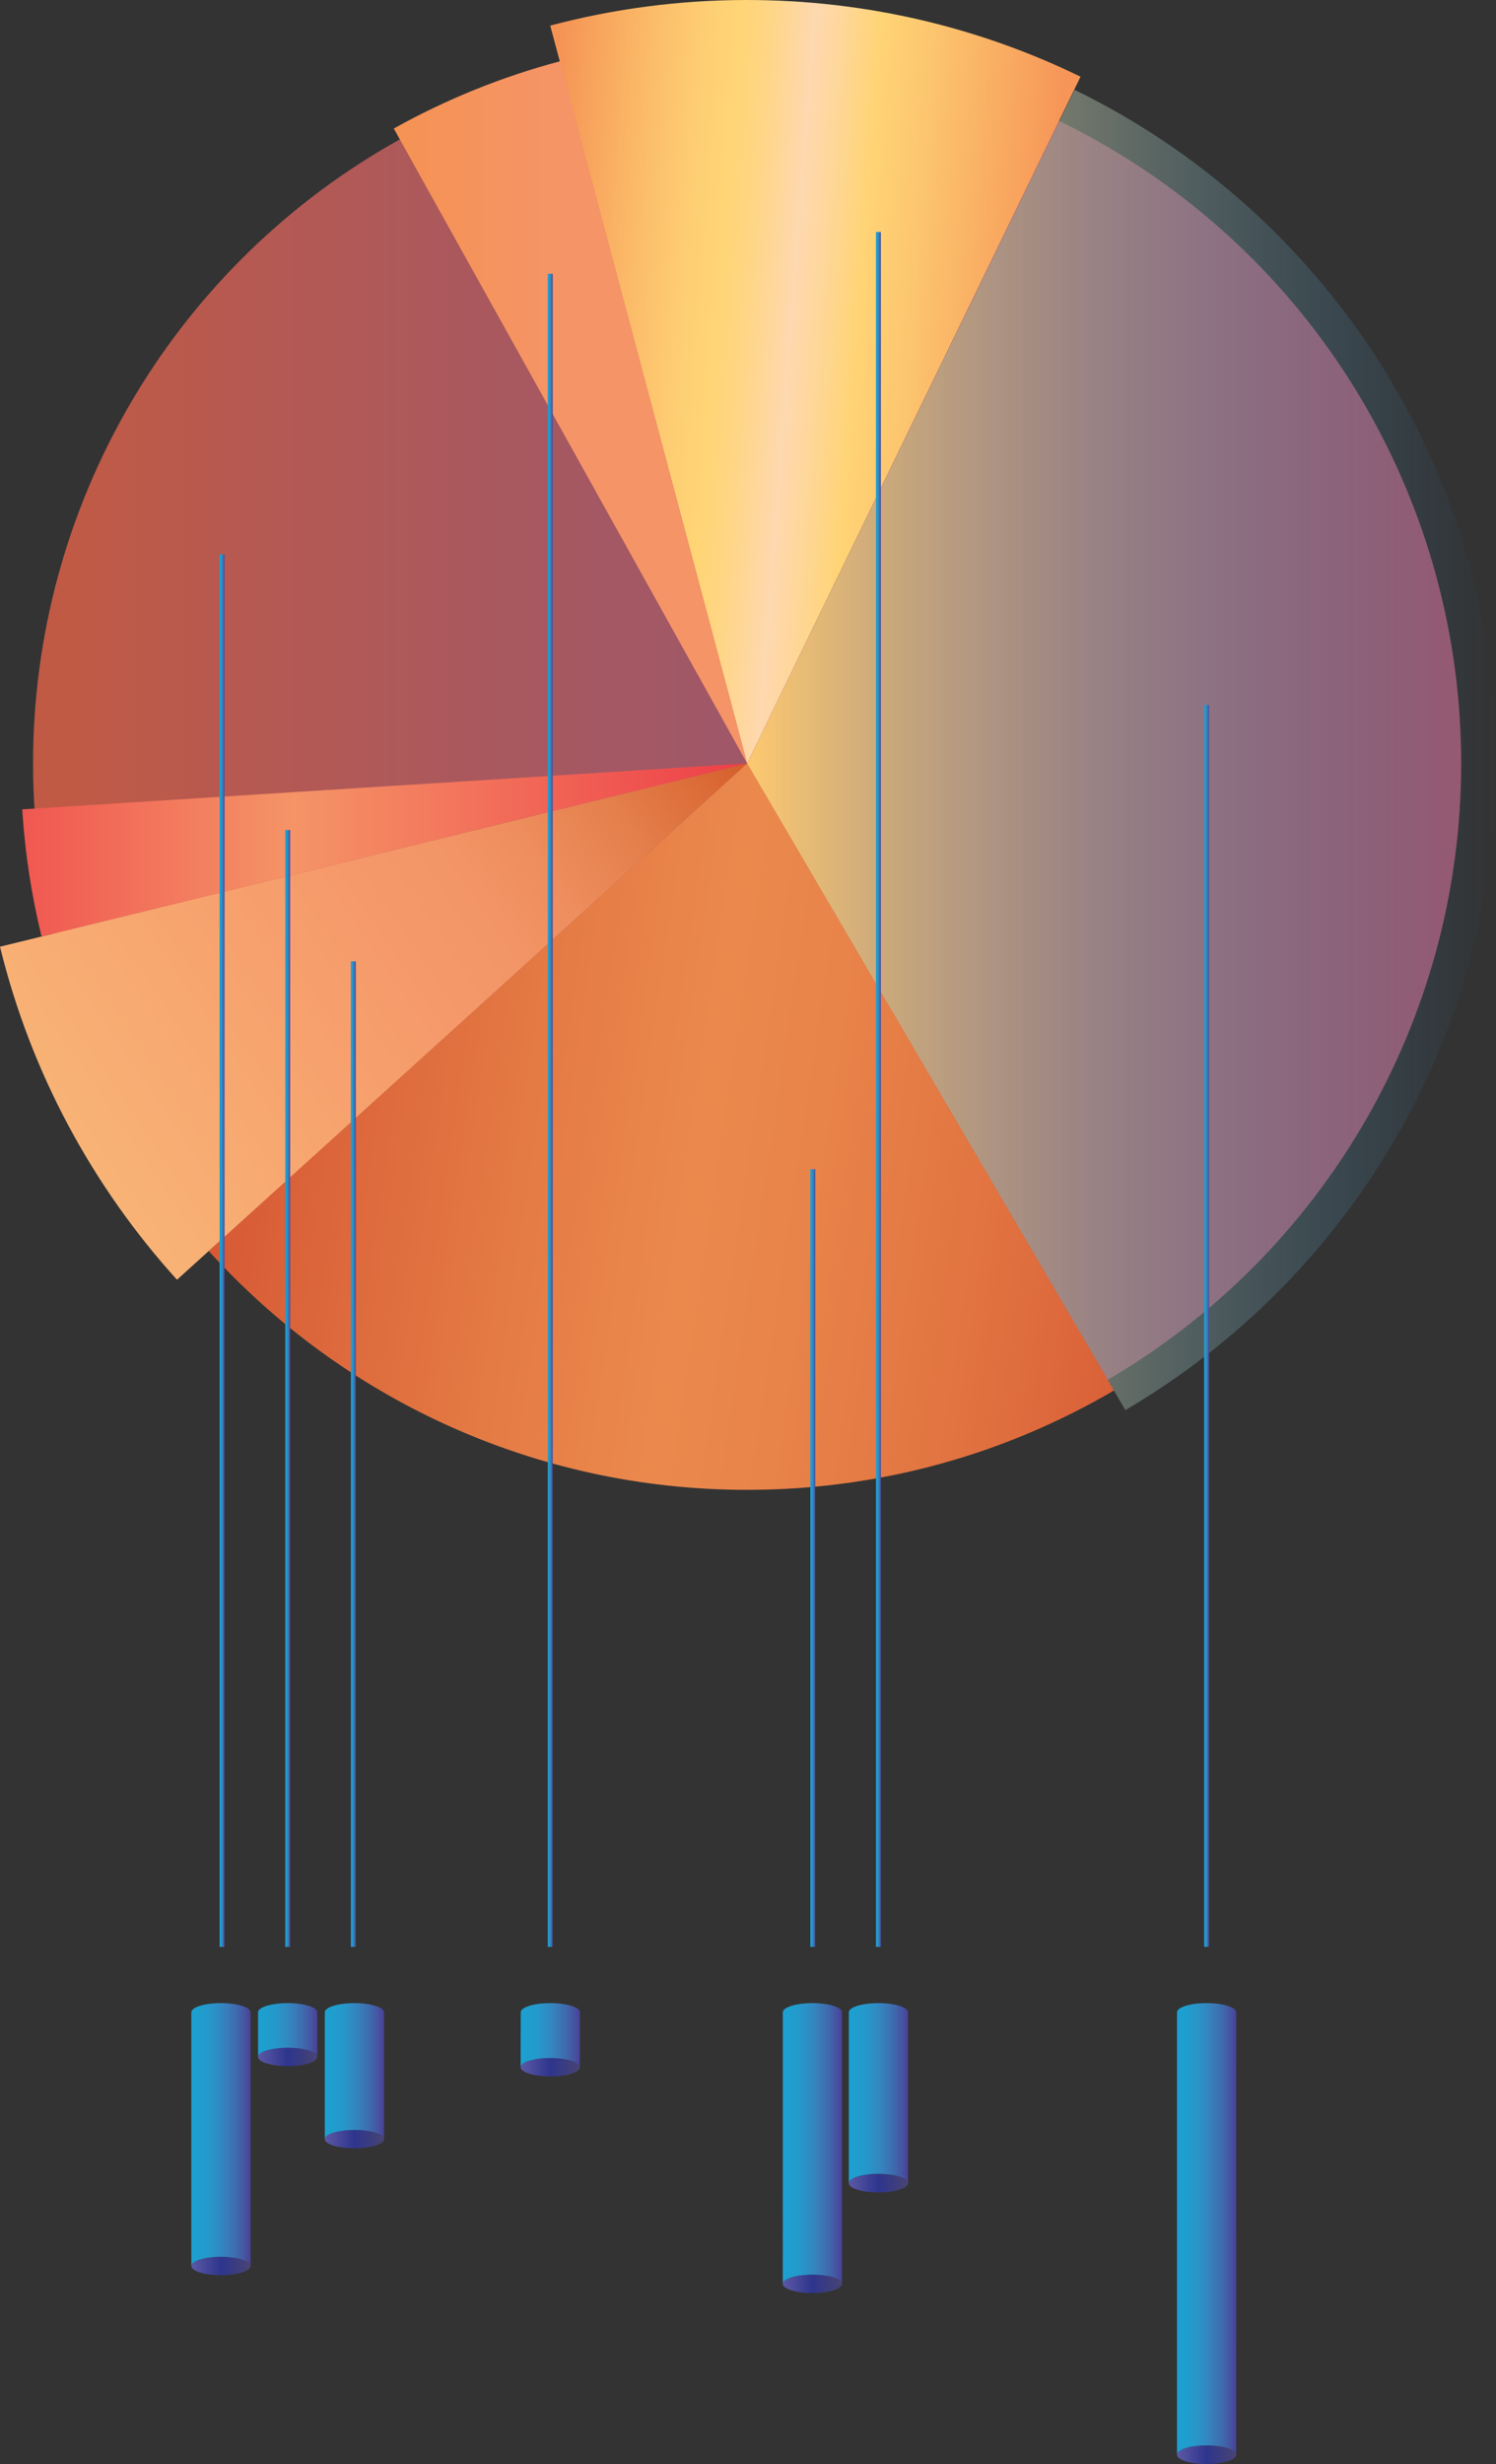 <?xml version="1.0" encoding="utf-8"?>
<!-- Generator: Adobe Illustrator 17.0.0, SVG Export Plug-In . SVG Version: 6.00 Build 0)  -->
<!DOCTYPE svg PUBLIC "-//W3C//DTD SVG 1.1//EN" "http://www.w3.org/Graphics/SVG/1.1/DTD/svg11.dtd">
<svg version="1.1" id="Layer_1" xmlns="http://www.w3.org/2000/svg" xmlns:xlink="http://www.w3.org/1999/xlink" x="0px" y="0px"
	 width="227.924px" height="375.343px" viewBox="0 0 227.924 375.343" enable-background="new 0 0 227.924 375.343"
	 xml:space="preserve">
<rect x="0" y="0" width="227.924" height="375.343" fill="#333333" stroke="none"/>
<g>
	<linearGradient id="SVGID_1_" gradientUnits="userSpaceOnUse" x1="79.328" y1="314.902" x2="88.356" y2="314.902">
		<stop  offset="0" style="stop-color:#5C59A5"/>
		<stop  offset="0.5" style="stop-color:#2E358D"/>
		<stop  offset="1" style="stop-color:#484473"/>
	</linearGradient>
	<ellipse fill="url(#SVGID_1_)" cx="83.842" cy="314.902" rx="4.514" ry="1.399"/>
	<linearGradient id="SVGID_2_" gradientUnits="userSpaceOnUse" x1="119.261" y1="347.902" x2="128.288" y2="347.902">
		<stop  offset="0" style="stop-color:#5C59A5"/>
		<stop  offset="0.5" style="stop-color:#2E358D"/>
		<stop  offset="1" style="stop-color:#484473"/>
	</linearGradient>
	<ellipse fill="url(#SVGID_2_)" cx="123.774" cy="347.902" rx="4.514" ry="1.399"/>
	<linearGradient id="SVGID_3_" gradientUnits="userSpaceOnUse" x1="79.321" y1="310.019" x2="88.363" y2="310.019">
		<stop  offset="0" style="stop-color:#1CA0D0"/>
		<stop  offset="0.154" style="stop-color:#1F9ECE"/>
		<stop  offset="0.305" style="stop-color:#2697CA"/>
		<stop  offset="0.455" style="stop-color:#2F8CC3"/>
		<stop  offset="0.604" style="stop-color:#387DBA"/>
		<stop  offset="0.752" style="stop-color:#3F6BAE"/>
		<stop  offset="0.898" style="stop-color:#4555A1"/>
		<stop  offset="1" style="stop-color:#494097"/>
	</linearGradient>
	<path fill="url(#SVGID_3_)" d="M88.363,306.535c0-0.773-2.021-1.399-4.514-1.399c-2.493,0-4.514,0.626-4.514,1.399l-0.014,8.367
		c0-0.773,2.021-1.399,4.514-1.399c2.493,0,4.514,0.626,4.514,1.399L88.363,306.535z"/>
	<g>
		<linearGradient id="SVGID_4_" gradientUnits="userSpaceOnUse" x1="39.318" y1="313.337" x2="48.345" y2="313.337">
			<stop  offset="0" style="stop-color:#5C59A5"/>
			<stop  offset="0.5" style="stop-color:#2E358D"/>
			<stop  offset="1" style="stop-color:#484473"/>
		</linearGradient>
		<ellipse fill="url(#SVGID_4_)" cx="43.831" cy="313.337" rx="4.514" ry="1.399"/>
		<linearGradient id="SVGID_5_" gradientUnits="userSpaceOnUse" x1="39.318" y1="309.236" x2="48.345" y2="309.236">
			<stop  offset="0" style="stop-color:#1CA0D0"/>
			<stop  offset="0.154" style="stop-color:#1F9ECE"/>
			<stop  offset="0.305" style="stop-color:#2697CA"/>
			<stop  offset="0.455" style="stop-color:#2F8CC3"/>
			<stop  offset="0.604" style="stop-color:#387DBA"/>
			<stop  offset="0.752" style="stop-color:#3F6BAE"/>
			<stop  offset="0.898" style="stop-color:#4555A1"/>
			<stop  offset="1" style="stop-color:#494097"/>
		</linearGradient>
		<path fill="url(#SVGID_5_)" d="M43.831,305.136c-2.493,0-4.514,0.626-4.514,1.399v6.802c0-0.773,2.021-1.399,4.514-1.399
			c2.493,0,4.514,0.626,4.514,1.399v-6.802C48.345,305.762,46.324,305.136,43.831,305.136z"/>
	</g>
	<linearGradient id="SVGID_6_" gradientUnits="userSpaceOnUse" x1="129.318" y1="332.577" x2="138.345" y2="332.577">
		<stop  offset="0" style="stop-color:#5C59A5"/>
		<stop  offset="0.5" style="stop-color:#2E358D"/>
		<stop  offset="1" style="stop-color:#484473"/>
	</linearGradient>
	<ellipse fill="url(#SVGID_6_)" cx="133.831" cy="332.577" rx="4.514" ry="1.399"/>
	<linearGradient id="SVGID_7_" gradientUnits="userSpaceOnUse" x1="49.484" y1="325.859" x2="58.512" y2="325.859">
		<stop  offset="0" style="stop-color:#5C59A5"/>
		<stop  offset="0.5" style="stop-color:#2E358D"/>
		<stop  offset="1" style="stop-color:#484473"/>
	</linearGradient>
	<ellipse fill="url(#SVGID_7_)" cx="53.998" cy="325.859" rx="4.514" ry="1.399"/>
	<linearGradient id="SVGID_8_" gradientUnits="userSpaceOnUse" x1="49.484" y1="315.497" x2="58.512" y2="315.497">
		<stop  offset="0" style="stop-color:#1CA0D0"/>
		<stop  offset="0.154" style="stop-color:#1F9ECE"/>
		<stop  offset="0.305" style="stop-color:#2697CA"/>
		<stop  offset="0.455" style="stop-color:#2F8CC3"/>
		<stop  offset="0.604" style="stop-color:#387DBA"/>
		<stop  offset="0.752" style="stop-color:#3F6BAE"/>
		<stop  offset="0.898" style="stop-color:#4555A1"/>
		<stop  offset="1" style="stop-color:#494097"/>
	</linearGradient>
	<path fill="url(#SVGID_8_)" d="M53.998,305.136c-2.493,0-4.514,0.626-4.514,1.399v19.324c0-0.773,2.021-1.399,4.514-1.399
		c2.493,0,4.514,0.626,4.514,1.399v-19.324C58.512,305.762,56.491,305.136,53.998,305.136z"/>
	<linearGradient id="SVGID_9_" gradientUnits="userSpaceOnUse" x1="63.831" y1="296.577" x2="63.831" y2="296.577">
		<stop  offset="0" style="stop-color:#FFFFFF"/>
		<stop  offset="1" style="stop-color:#2782C4;stop-opacity:0"/>
	</linearGradient>
	<path fill="none" stroke="url(#SVGID_9_)" stroke-width="0.231" stroke-miterlimit="10" d="M63.831,296.577"/>
	<linearGradient id="SVGID_10_" gradientUnits="userSpaceOnUse" x1="63.831" y1="83.003" x2="63.831" y2="83.003">
		<stop  offset="0" style="stop-color:#FFFFFF"/>
		<stop  offset="1" style="stop-color:#2782C4;stop-opacity:0"/>
	</linearGradient>
	<path fill="none" stroke="url(#SVGID_10_)" stroke-width="0.231" stroke-miterlimit="10" d="M63.831,83.003"/>
	<linearGradient id="SVGID_11_" gradientUnits="userSpaceOnUse" x1="73.832" y1="296.577" x2="73.832" y2="296.577">
		<stop  offset="0" style="stop-color:#FFFFFF"/>
		<stop  offset="1" style="stop-color:#2782C4;stop-opacity:0"/>
	</linearGradient>
	<path fill="none" stroke="url(#SVGID_11_)" stroke-width="0.231" stroke-miterlimit="10" d="M73.831,296.577"/>
	<linearGradient id="SVGID_12_" gradientUnits="userSpaceOnUse" x1="73.832" y1="83.003" x2="73.832" y2="83.003">
		<stop  offset="0" style="stop-color:#FFFFFF"/>
		<stop  offset="1" style="stop-color:#2782C4;stop-opacity:0"/>
	</linearGradient>
	<path fill="none" stroke="url(#SVGID_12_)" stroke-width="0.231" stroke-miterlimit="10" d="M73.831,83.003"/>
	<linearGradient id="SVGID_13_" gradientUnits="userSpaceOnUse" x1="93.832" y1="296.577" x2="93.832" y2="296.577">
		<stop  offset="0" style="stop-color:#FFFFFF"/>
		<stop  offset="1" style="stop-color:#2782C4;stop-opacity:0"/>
	</linearGradient>
	<path fill="none" stroke="url(#SVGID_13_)" stroke-width="0.231" stroke-miterlimit="10" d="M93.831,296.577"/>
	<linearGradient id="SVGID_14_" gradientUnits="userSpaceOnUse" x1="143.832" y1="296.577" x2="143.832" y2="296.577">
		<stop  offset="0" style="stop-color:#FFFFFF"/>
		<stop  offset="1" style="stop-color:#2782C4;stop-opacity:0"/>
	</linearGradient>
	<path fill="none" stroke="url(#SVGID_14_)" stroke-width="0.231" stroke-miterlimit="10" d="M143.831,296.577"/>
	<linearGradient id="SVGID_15_" gradientUnits="userSpaceOnUse" x1="143.832" y1="83.003" x2="143.832" y2="83.003">
		<stop  offset="0" style="stop-color:#FFFFFF"/>
		<stop  offset="1" style="stop-color:#2782C4;stop-opacity:0"/>
	</linearGradient>
	<path fill="none" stroke="url(#SVGID_15_)" stroke-width="0.231" stroke-miterlimit="10" d="M143.831,83.003"/>
	<linearGradient id="SVGID_16_" gradientUnits="userSpaceOnUse" x1="5.037" y1="116.286" x2="222.621" y2="116.286">
		<stop  offset="0.023" style="stop-color:#C05A45"/>
		<stop  offset="0.187" style="stop-color:#B35955"/>
		<stop  offset="0.38" style="stop-color:#A55862"/>
		<stop  offset="0.542" style="stop-color:#9D576A"/>
		<stop  offset="0.654" style="stop-color:#9A576D"/>
	</linearGradient>
	<circle fill="url(#SVGID_16_)" cx="113.829" cy="116.286" r="108.792"/>
	<linearGradient id="SVGID_17_" gradientUnits="userSpaceOnUse" x1="113.829" y1="114.244" x2="227.924" y2="114.244">
		<stop  offset="0" style="stop-color:#FEC970"/>
		<stop  offset="1" style="stop-color:#2782C4;stop-opacity:0"/>
	</linearGradient>
	<path fill="url(#SVGID_17_)" d="M163.723,13.686l-49.894,102.631l57.628,98.485c33.78-19.809,56.467-56.495,56.467-98.485
		C227.924,71.197,201.731,32.198,163.723,13.686z"/>
	<linearGradient id="SVGID_18_" gradientUnits="userSpaceOnUse" x1="32.859" y1="160.211" x2="185.525" y2="182.878">
		<stop  offset="0" style="stop-color:#D65734"/>
		<stop  offset="0.312" style="stop-color:#E47A44"/>
		<stop  offset="0.487" style="stop-color:#EB894D"/>
		<stop  offset="0.604" style="stop-color:#E88349"/>
		<stop  offset="0.783" style="stop-color:#E17340"/>
		<stop  offset="0.999" style="stop-color:#D65734"/>
		<stop  offset="1" style="stop-color:#D65734"/>
	</linearGradient>
	<path fill="url(#SVGID_18_)" d="M169.725,211.811l-55.896-95.525L31.8,190.569c20.248,22.346,49.499,36.383,82.029,36.383
		C134.221,226.952,153.32,221.431,169.725,211.811z"/>
	<linearGradient id="SVGID_19_" gradientUnits="userSpaceOnUse" x1="81.227" y1="55.438" x2="158.56" y2="61.438">
		<stop  offset="0" style="stop-color:#F59354"/>
		<stop  offset="0.031" style="stop-color:#F69A58"/>
		<stop  offset="0.173" style="stop-color:#FBBA68"/>
		<stop  offset="0.285" style="stop-color:#FECE73"/>
		<stop  offset="0.35" style="stop-color:#FFD576"/>
		<stop  offset="0.379" style="stop-color:#FFD57C"/>
		<stop  offset="0.421" style="stop-color:#FFD68A"/>
		<stop  offset="0.472" style="stop-color:#FED7A2"/>
		<stop  offset="0.498" style="stop-color:#FED8AF"/>
		<stop  offset="0.541" style="stop-color:#FED79F"/>
		<stop  offset="0.63" style="stop-color:#FFD475"/>
		<stop  offset="0.74" style="stop-color:#FCC46E"/>
		<stop  offset="0.968" style="stop-color:#F79B5A"/>
		<stop  offset="1" style="stop-color:#F69557"/>
	</linearGradient>
	<path fill="url(#SVGID_19_)" d="M164.627,11.684C149.265,4.202,132.012,0,113.775,0c-10.354,0-20.389,1.36-29.944,3.9l0,0
		l29.998,112.386L164.627,11.684z"/>
	<linearGradient id="SVGID_20_" gradientUnits="userSpaceOnUse" x1="59.999" y1="62.808" x2="113.829" y2="62.808">
		<stop  offset="0" style="stop-color:#F59354"/>
		<stop  offset="0.5" style="stop-color:#F59467"/>
	</linearGradient>
	<path fill="url(#SVGID_20_)" d="M113.829,116.286L85.332,9.33l0,0c-8.94,2.376-17.434,5.843-25.333,10.249L113.829,116.286z"/>
	<linearGradient id="SVGID_21_" gradientUnits="userSpaceOnUse" x1="7.66" y1="173.514" x2="108.326" y2="105.514">
		<stop  offset="7.174700e-04" style="stop-color:#F8B476"/>
		<stop  offset="0.496" style="stop-color:#F6996A"/>
		<stop  offset="0.599" style="stop-color:#F39667"/>
		<stop  offset="0.705" style="stop-color:#EE8D5D"/>
		<stop  offset="0.811" style="stop-color:#E5804D"/>
		<stop  offset="0.917" style="stop-color:#DC6D39"/>
		<stop  offset="1" style="stop-color:#D25B2A"/>
	</linearGradient>
	<path fill="url(#SVGID_21_)" d="M0,144.214c4.695,19.201,14.115,36.549,26.967,50.732l0,0l86.862-78.66L0,144.214z"/>
	<linearGradient id="SVGID_22_" gradientUnits="userSpaceOnUse" x1="-28.838" y1="129.473" x2="118.187" y2="129.473">
		<stop  offset="0.076" style="stop-color:#ED3946"/>
		<stop  offset="0.5" style="stop-color:#F59467"/>
		<stop  offset="1" style="stop-color:#ED3946"/>
	</linearGradient>
	<path fill="url(#SVGID_22_)" d="M6.333,142.66l107.496-26.374l-110.44,7.006C3.804,129.923,4.802,136.396,6.333,142.66z"/>
	<linearGradient id="SVGID_23_" gradientUnits="userSpaceOnUse" x1="33.456" y1="190.512" x2="34.206" y2="190.512">
		<stop  offset="0" style="stop-color:#1CA0D0"/>
		<stop  offset="0.154" style="stop-color:#1F9ECE"/>
		<stop  offset="0.305" style="stop-color:#2697CA"/>
		<stop  offset="0.455" style="stop-color:#2F8CC3"/>
		<stop  offset="0.604" style="stop-color:#387DBA"/>
		<stop  offset="0.752" style="stop-color:#3F6BAE"/>
		<stop  offset="0.898" style="stop-color:#4555A1"/>
		<stop  offset="1" style="stop-color:#494097"/>
	</linearGradient>
	
		<line fill="none" stroke="url(#SVGID_23_)" stroke-width="0.75" stroke-miterlimit="10" x1="33.831" y1="84.448" x2="33.831" y2="296.577"/>
	<linearGradient id="SVGID_24_" gradientUnits="userSpaceOnUse" x1="43.456" y1="211.511" x2="44.206" y2="211.511">
		<stop  offset="0" style="stop-color:#1CA0D0"/>
		<stop  offset="0.154" style="stop-color:#1F9ECE"/>
		<stop  offset="0.305" style="stop-color:#2697CA"/>
		<stop  offset="0.455" style="stop-color:#2F8CC3"/>
		<stop  offset="0.604" style="stop-color:#387DBA"/>
		<stop  offset="0.752" style="stop-color:#3F6BAE"/>
		<stop  offset="0.898" style="stop-color:#4555A1"/>
		<stop  offset="1" style="stop-color:#494097"/>
	</linearGradient>
	
		<line fill="none" stroke="url(#SVGID_24_)" stroke-width="0.75" stroke-miterlimit="10" x1="43.831" y1="126.445" x2="43.831" y2="296.577"/>
	<linearGradient id="SVGID_25_" gradientUnits="userSpaceOnUse" x1="53.456" y1="221.511" x2="54.206" y2="221.511">
		<stop  offset="0" style="stop-color:#1CA0D0"/>
		<stop  offset="0.154" style="stop-color:#1F9ECE"/>
		<stop  offset="0.305" style="stop-color:#2697CA"/>
		<stop  offset="0.455" style="stop-color:#2F8CC3"/>
		<stop  offset="0.604" style="stop-color:#387DBA"/>
		<stop  offset="0.752" style="stop-color:#3F6BAE"/>
		<stop  offset="0.898" style="stop-color:#4555A1"/>
		<stop  offset="1" style="stop-color:#494097"/>
	</linearGradient>
	
		<line fill="none" stroke="url(#SVGID_25_)" stroke-width="0.75" stroke-miterlimit="10" x1="53.831" y1="146.445" x2="53.831" y2="296.577"/>
	<linearGradient id="SVGID_26_" gradientUnits="userSpaceOnUse" x1="83.457" y1="169.143" x2="84.207" y2="169.143">
		<stop  offset="0" style="stop-color:#1CA0D0"/>
		<stop  offset="0.154" style="stop-color:#1F9ECE"/>
		<stop  offset="0.305" style="stop-color:#2697CA"/>
		<stop  offset="0.455" style="stop-color:#2F8CC3"/>
		<stop  offset="0.604" style="stop-color:#387DBA"/>
		<stop  offset="0.752" style="stop-color:#3F6BAE"/>
		<stop  offset="0.898" style="stop-color:#4555A1"/>
		<stop  offset="1" style="stop-color:#494097"/>
	</linearGradient>
	
		<line fill="none" stroke="url(#SVGID_26_)" stroke-width="0.75" stroke-miterlimit="10" x1="83.831" y1="41.709" x2="83.831" y2="296.577"/>
	<linearGradient id="SVGID_27_" gradientUnits="userSpaceOnUse" x1="123.457" y1="237.345" x2="124.207" y2="237.345">
		<stop  offset="0" style="stop-color:#1CA0D0"/>
		<stop  offset="0.154" style="stop-color:#1F9ECE"/>
		<stop  offset="0.305" style="stop-color:#2697CA"/>
		<stop  offset="0.455" style="stop-color:#2F8CC3"/>
		<stop  offset="0.604" style="stop-color:#387DBA"/>
		<stop  offset="0.752" style="stop-color:#3F6BAE"/>
		<stop  offset="0.898" style="stop-color:#4555A1"/>
		<stop  offset="1" style="stop-color:#494097"/>
	</linearGradient>
	
		<line fill="none" stroke="url(#SVGID_27_)" stroke-width="0.75" stroke-miterlimit="10" x1="123.831" y1="178.112" x2="123.831" y2="296.577"/>
	<linearGradient id="SVGID_28_" gradientUnits="userSpaceOnUse" x1="133.457" y1="165.958" x2="134.207" y2="165.958">
		<stop  offset="0" style="stop-color:#1CA0D0"/>
		<stop  offset="0.154" style="stop-color:#1F9ECE"/>
		<stop  offset="0.305" style="stop-color:#2697CA"/>
		<stop  offset="0.455" style="stop-color:#2F8CC3"/>
		<stop  offset="0.604" style="stop-color:#387DBA"/>
		<stop  offset="0.752" style="stop-color:#3F6BAE"/>
		<stop  offset="0.898" style="stop-color:#4555A1"/>
		<stop  offset="1" style="stop-color:#494097"/>
	</linearGradient>
	
		<line fill="none" stroke="url(#SVGID_28_)" stroke-width="0.75" stroke-miterlimit="10" x1="133.831" y1="35.34" x2="133.831" y2="296.577"/>
	<linearGradient id="SVGID_29_" gradientUnits="userSpaceOnUse" x1="183.457" y1="201.978" x2="184.207" y2="201.978">
		<stop  offset="0" style="stop-color:#1CA0D0"/>
		<stop  offset="0.154" style="stop-color:#1F9ECE"/>
		<stop  offset="0.305" style="stop-color:#2697CA"/>
		<stop  offset="0.455" style="stop-color:#2F8CC3"/>
		<stop  offset="0.604" style="stop-color:#387DBA"/>
		<stop  offset="0.752" style="stop-color:#3F6BAE"/>
		<stop  offset="0.898" style="stop-color:#4555A1"/>
		<stop  offset="1" style="stop-color:#494097"/>
	</linearGradient>
	
		<line fill="none" stroke="url(#SVGID_29_)" stroke-width="0.75" stroke-miterlimit="10" x1="183.831" y1="107.38" x2="183.831" y2="296.577"/>
	<linearGradient id="SVGID_30_" gradientUnits="userSpaceOnUse" x1="29.151" y1="345.183" x2="38.179" y2="345.183">
		<stop  offset="0" style="stop-color:#5C59A5"/>
		<stop  offset="0.5" style="stop-color:#2E358D"/>
		<stop  offset="1" style="stop-color:#484473"/>
	</linearGradient>
	<ellipse fill="url(#SVGID_30_)" cx="33.665" cy="345.183" rx="4.514" ry="1.399"/>
	<linearGradient id="SVGID_31_" gradientUnits="userSpaceOnUse" x1="29.151" y1="325.159" x2="38.179" y2="325.159">
		<stop  offset="0" style="stop-color:#1CA0D0"/>
		<stop  offset="0.154" style="stop-color:#1F9ECE"/>
		<stop  offset="0.305" style="stop-color:#2697CA"/>
		<stop  offset="0.455" style="stop-color:#2F8CC3"/>
		<stop  offset="0.604" style="stop-color:#387DBA"/>
		<stop  offset="0.752" style="stop-color:#3F6BAE"/>
		<stop  offset="0.898" style="stop-color:#4555A1"/>
		<stop  offset="1" style="stop-color:#494097"/>
	</linearGradient>
	<path fill="url(#SVGID_31_)" d="M33.665,305.136c-2.493,0-4.514,0.626-4.514,1.399v19.324v19.324c0-0.773,2.021-1.399,4.514-1.399
		s4.514,0.626,4.514,1.399v-19.324v-19.324C38.179,305.762,36.158,305.136,33.665,305.136z"/>
	<linearGradient id="SVGID_32_" gradientUnits="userSpaceOnUse" x1="119.257" y1="326.519" x2="128.292" y2="326.519">
		<stop  offset="0" style="stop-color:#1CA0D0"/>
		<stop  offset="0.154" style="stop-color:#1F9ECE"/>
		<stop  offset="0.305" style="stop-color:#2697CA"/>
		<stop  offset="0.455" style="stop-color:#2F8CC3"/>
		<stop  offset="0.604" style="stop-color:#387DBA"/>
		<stop  offset="0.752" style="stop-color:#3F6BAE"/>
		<stop  offset="0.898" style="stop-color:#4555A1"/>
		<stop  offset="1" style="stop-color:#494097"/>
	</linearGradient>
	<path fill="url(#SVGID_32_)" d="M128.292,306.535c0-0.773-2.021-1.399-4.514-1.399c-2.493,0-4.514,0.626-4.514,1.399l-0.007,41.367
		c0-0.773,2.021-1.399,4.514-1.399c2.493,0,4.514,0.626,4.514,1.399L128.292,306.535z"/>
	<linearGradient id="SVGID_33_" gradientUnits="userSpaceOnUse" x1="129.318" y1="318.857" x2="138.345" y2="318.857">
		<stop  offset="0" style="stop-color:#1CA0D0"/>
		<stop  offset="0.154" style="stop-color:#1F9ECE"/>
		<stop  offset="0.305" style="stop-color:#2697CA"/>
		<stop  offset="0.455" style="stop-color:#2F8CC3"/>
		<stop  offset="0.604" style="stop-color:#387DBA"/>
		<stop  offset="0.752" style="stop-color:#3F6BAE"/>
		<stop  offset="0.898" style="stop-color:#4555A1"/>
		<stop  offset="1" style="stop-color:#494097"/>
	</linearGradient>
	<path fill="url(#SVGID_33_)" d="M133.831,305.136c-2.493,0-4.514,0.626-4.514,1.399l0,26.042c0-0.788,2.021-1.427,4.514-1.427
		s4.514,0.639,4.514,1.427v-26.042C138.345,305.762,136.324,305.136,133.831,305.136z"/>
	<linearGradient id="SVGID_34_" gradientUnits="userSpaceOnUse" x1="179.318" y1="373.945" x2="188.345" y2="373.945">
		<stop  offset="0" style="stop-color:#5C59A5"/>
		<stop  offset="0.5" style="stop-color:#2E358D"/>
		<stop  offset="1" style="stop-color:#484473"/>
	</linearGradient>
	<ellipse fill="url(#SVGID_34_)" cx="183.831" cy="373.944" rx="4.514" ry="1.399"/>
	<linearGradient id="SVGID_35_" gradientUnits="userSpaceOnUse" x1="179.318" y1="339.54" x2="188.349" y2="339.54">
		<stop  offset="0" style="stop-color:#1CA0D0"/>
		<stop  offset="0.154" style="stop-color:#1F9ECE"/>
		<stop  offset="0.305" style="stop-color:#2697CA"/>
		<stop  offset="0.455" style="stop-color:#2F8CC3"/>
		<stop  offset="0.604" style="stop-color:#387DBA"/>
		<stop  offset="0.752" style="stop-color:#3F6BAE"/>
		<stop  offset="0.898" style="stop-color:#4555A1"/>
		<stop  offset="1" style="stop-color:#494097"/>
	</linearGradient>
	<path fill="url(#SVGID_35_)" d="M188.349,306.535c0-0.773-2.021-1.399-4.514-1.399c-2.493,0-4.514,0.626-4.514,1.399l-0.003,67.409
		c0-0.788,2.021-1.427,4.514-1.427s4.514,0.639,4.514,1.427L188.349,306.535z"/>
</g>
</svg>
